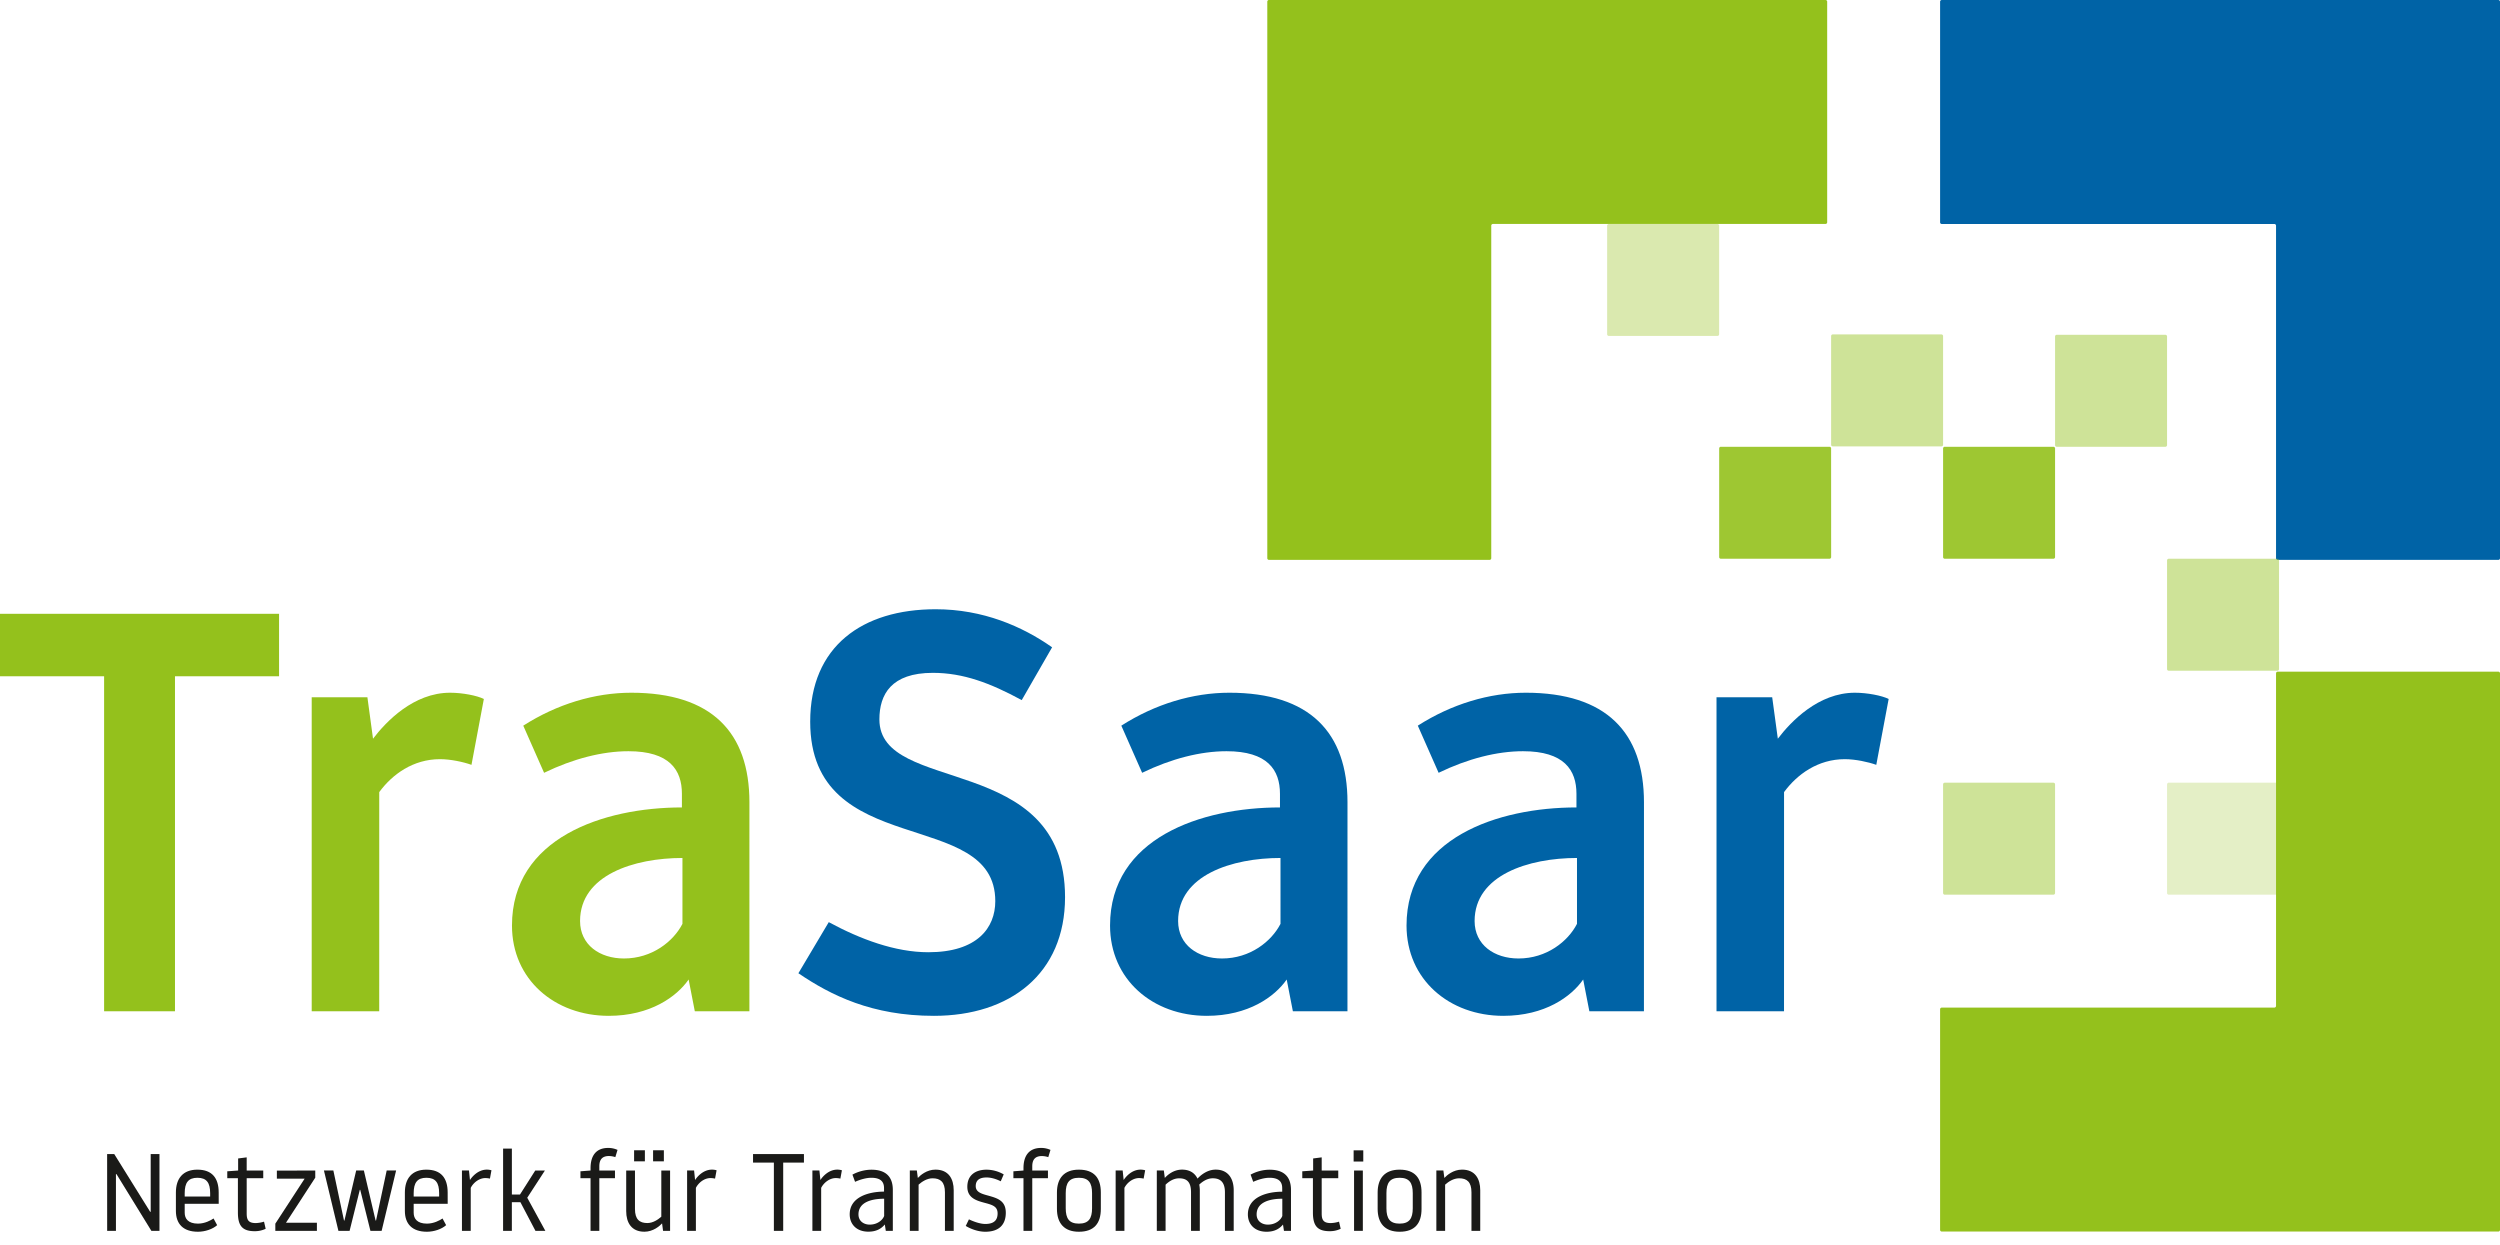 <?xml version="1.0" encoding="UTF-8"?>
<svg xmlns="http://www.w3.org/2000/svg" xmlns:xlink="http://www.w3.org/1999/xlink" id="Ebene_1" data-name="Ebene 1" viewBox="0 0 2780.61 1384.43">
  <defs>
    <clipPath id="clip-path">
      <rect width="2780.61" height="1384.43" style="fill:none"></rect>
    </clipPath>
  </defs>
  <g style="clip-path:url(#clip-path)">
    <path d="M2778.74,0a1.87,1.87,0,0,1,1.87,1.87v619a1.87,1.87,0,0,1-1.87,1.87H2533.38a1.87,1.87,0,0,1-1.87-1.87V251a1.88,1.88,0,0,0-1.87-1.87H2159.72a1.86,1.86,0,0,1-1.86-1.87V1.87A1.87,1.87,0,0,1,2159.72,0Z" style="fill:#0063a6;fill-rule:evenodd"></path>
    <path d="M2778.74,1369.8a1.87,1.87,0,0,0,1.87-1.87v-619a1.87,1.87,0,0,0-1.87-1.87H2533.38a1.87,1.87,0,0,0-1.87,1.87v369.9a1.88,1.88,0,0,1-1.87,1.87H2159.72a1.86,1.86,0,0,0-1.86,1.87v245.35a1.87,1.87,0,0,0,1.86,1.87Z" style="fill:#94c11c;fill-rule:evenodd"></path>
    <path d="M1409.54,1.87A1.87,1.87,0,0,1,1411.4,0h619a1.87,1.87,0,0,1,1.87,1.87V247.22a1.87,1.87,0,0,1-1.87,1.87H1660.51a1.86,1.86,0,0,0-1.32.55,1.84,1.84,0,0,0-.55,1.32v369.9a1.87,1.87,0,0,1-1.87,1.87H1411.4a1.87,1.87,0,0,1-1.86-1.87Z" style="fill:#94c11c;fill-rule:evenodd"></path>
    <path d="M1912.09,251a1.88,1.88,0,0,0-1.87-1.87H1789.4a1.86,1.86,0,0,0-1.86,1.87V371.77a1.86,1.86,0,0,0,1.86,1.87h120.82a1.88,1.88,0,0,0,1.87-1.87Z" style="fill:#94c11c;fill-rule:evenodd;opacity:0.35"></path>
    <path d="M2036.64,498.78a1.86,1.86,0,0,0-1.87-1.86H1914a1.84,1.84,0,0,0-1.86,1.86V619.59a1.85,1.85,0,0,0,.54,1.32,1.88,1.88,0,0,0,1.32.55h120.82a1.88,1.88,0,0,0,1.87-1.87Z" style="fill:#94c11c;fill-rule:evenodd;opacity:0.9"></path>
    <path d="M2161.19,373.82a1.88,1.88,0,0,0-1.87-1.87H2038.5a1.88,1.88,0,0,0-1.32.55,1.85,1.85,0,0,0-.54,1.32V494.63a1.84,1.84,0,0,0,1.86,1.86h120.82a1.86,1.86,0,0,0,1.87-1.86Z" style="fill:#94c11c;fill-rule:evenodd;opacity:0.45"></path>
    <path d="M2285.74,872.42a1.86,1.86,0,0,0-.55-1.32,1.82,1.82,0,0,0-1.32-.55H2163.06a1.86,1.86,0,0,0-1.87,1.87v120.8a1.84,1.84,0,0,0,1.87,1.87h120.81a1.85,1.85,0,0,0,1.32-.54,1.9,1.9,0,0,0,.55-1.33Z" style="fill:#94c11c;fill-rule:evenodd;opacity:0.45"></path>
    <path d="M2285.74,498.78a1.88,1.88,0,0,0-.55-1.32,1.85,1.85,0,0,0-1.32-.54H2163.06a1.84,1.84,0,0,0-1.87,1.86V619.59a1.85,1.85,0,0,0,.54,1.32,1.88,1.88,0,0,0,1.33.55h120.81a1.88,1.88,0,0,0,1.87-1.87Z" style="fill:#94c11c;fill-rule:evenodd;opacity:0.9"></path>
    <path d="M2410.29,374.24a1.88,1.88,0,0,0-1.87-1.87H2287.61a1.86,1.86,0,0,0-1.32.55,1.82,1.82,0,0,0-.55,1.32V495.05a1.84,1.84,0,0,0,.55,1.32,1.86,1.86,0,0,0,1.32.55h120.81a1.88,1.88,0,0,0,1.87-1.87Z" style="fill:#94c11c;fill-rule:evenodd;opacity:0.45"></path>
    <path d="M2534.84,623.33a1.88,1.88,0,0,0-1.87-1.87H2412.16a1.88,1.88,0,0,0-1.87,1.87V744.14a1.88,1.88,0,0,0,.55,1.32,1.85,1.85,0,0,0,1.32.54H2533a1.85,1.85,0,0,0,1.32-.54,1.88,1.88,0,0,0,.55-1.32Z" style="fill:#94c11c;fill-rule:evenodd;opacity:0.45"></path>
    <path d="M2534.84,872.42a1.86,1.86,0,0,0-.55-1.32,1.82,1.82,0,0,0-1.32-.55H2412.16a1.82,1.82,0,0,0-1.32.55,1.86,1.86,0,0,0-.55,1.32v120.8a1.9,1.9,0,0,0,.55,1.33,1.85,1.85,0,0,0,1.32.54H2533a1.85,1.85,0,0,0,1.32-.54,1.9,1.9,0,0,0,.55-1.33Z" style="fill:#94c11c;fill-rule:evenodd;opacity:0.25"></path>
    <path d="M0,682.69H310.39v69.47H194.63v372.65H115.79V752.16H0Z" style="fill:#94c11c"></path>
    <path d="M421.78,1124.81H346.69V775.53h61.95l6.25,46.11c14.4-18.95,45.06-51.16,85.73-51.16,13.76,0,30,3.16,37.54,6.95L524.4,850.69c-8.76-3.15-23.16-6.31-35-6.31-30,0-53.19,17-67.58,36.63Z" style="fill:#94c11c"></path>
    <path d="M833.51,1124.81h-60.7l-6.88-35.37c-13.14,19-42.55,40.42-88.85,40.42-60.07,0-107.63-40.42-107.63-100.42,0-97.27,101.37-131.37,189-131.37V882.91c0-26.53-13.76-47.37-59.44-47.37-28.79,0-61.32,8.21-93.86,24L582,807.11c37.54-24,79.46-36.63,120.14-36.63,89.48,0,131.4,44.21,131.4,121.9Zm-74.46-97.27V954.28c-53.81,0-113.88,19-113.88,70.11,0,26.52,21.9,41.68,48.8,41.68C725.26,1066.07,749,1047.12,759.05,1027.54Z" style="fill:#94c11c"></path>
    <path d="M888,1082.49l33.79-56.84c35,18.95,73.83,33.47,110.75,33.47,54.44,0,74.46-27.15,74.46-56.84,0-105.48-205.86-44.21-205.86-199.59,0-84,58.19-125.06,139.53-125.06,52.57,0,96.37,19,129.53,42.32l-33.79,58.74c-35-19-65.07-30.32-98.86-30.32-46.31,0-59.45,24-59.45,51.8,0,84.63,206.49,35.37,206.49,197.69,0,85.27-61.32,132-145.79,132C970,1129.86,924.28,1107.13,888,1082.49Z" style="fill:#0063a6"></path>
    <path d="M1498.7,1124.81H1438l-6.88-35.37c-13.14,19-42.55,40.42-88.86,40.42-60.07,0-107.62-40.42-107.62-100.42,0-97.27,101.37-131.37,189-131.37V882.91c0-26.53-13.77-47.37-59.45-47.37-28.78,0-61.32,8.21-93.86,24l-23.15-52.43c37.55-24,79.47-36.63,120.14-36.63,89.48,0,131.41,44.21,131.41,121.9Zm-74.47-97.27V954.28c-53.81,0-113.88,19-113.88,70.11,0,26.52,21.9,41.68,48.81,41.68C1390.44,1066.07,1414.22,1047.12,1424.23,1027.54Z" style="fill:#0063a6"></path>
    <path d="M1828.46,1124.81h-60.7l-6.88-35.37c-13.14,19-42.55,40.42-88.86,40.42-60.07,0-107.62-40.42-107.62-100.42,0-97.27,101.37-131.37,189-131.37V882.91c0-26.53-13.77-47.37-59.45-47.37-28.78,0-61.32,8.21-93.86,24l-23.15-52.43c37.54-24,79.47-36.63,120.14-36.63,89.48,0,131.41,44.21,131.41,121.9ZM1754,1027.54V954.28c-53.81,0-113.88,19-113.88,70.11,0,26.52,21.9,41.68,48.81,41.68C1720.2,1066.07,1744,1047.12,1754,1027.54Z" style="fill:#0063a6"></path>
    <path d="M1984.26,1124.81h-75.08V775.53h61.94l6.26,46.11c14.39-18.95,45-51.16,85.72-51.16,13.77,0,30,3.16,37.55,6.95l-13.77,73.26c-8.76-3.15-23.15-6.31-35-6.31-30,0-53.19,17-67.58,36.63Z" style="fill:#0063a6"></path>
    <path d="M119.15,1283.61h7.93L167,1347.79h.61v-64.18h9.76V1369h-9l-38.81-63.09h-.61V1369h-9.76Z" style="fill:#1a1a18"></path>
    <path d="M243.26,1338.89H205.43v10c0,6.59,3.9,12.08,14.76,12.08,7.69,0,14.28-3.66,17.33-5.73l4,7.44c-4.88,4.39-13.42,7.32-21.36,7.32-16.35,0-24.52-8.66-24.52-23.18v-20.5c0-15.5,7.81-25.38,23.91-25.38,16.48,0,23.68,9.51,23.68,25.38Zm-9.52-8.06v-3.78c0-11.47-3.91-17.08-14.16-17.08s-14.15,5.61-14.15,17.08v3.78Z" style="fill:#1a1a18"></path>
    <path d="M274.38,1349.75c0,7.2,2.07,10.61,10.12,10.61a34.57,34.57,0,0,0,9.16-1.58l1.83,7.93a27.69,27.69,0,0,1-12.21,2.68c-14,0-18.67-6.34-18.67-20.86v-38.08H252.78v-7.68l12.08-.86v-13.42l9.52-1.22v14.64H292.8v8.54H274.38Z" style="fill:#1a1a18"></path>
    <path d="M350.65,1301.91v7.94L318.06,1360h34.42v9H306.23V1361l32.58-50H307.94v-9Z" style="fill:#1a1a18"></path>
    <path d="M400.19,1323.39,388.84,1369H376.4l-16.11-67.12h10.49l11.84,55.65h.49l13.05-55.65h8.55l13.05,55.65h.49l11.84-55.65h10.49L424.47,1369H412l-11.35-45.64Z" style="fill:#1a1a18"></path>
    <path d="M497.94,1338.89H460.11v10c0,6.59,3.9,12.08,14.76,12.08,7.69,0,14.28-3.66,17.33-5.73l4,7.44c-4.88,4.39-13.42,7.32-21.36,7.32-16.35,0-24.52-8.66-24.52-23.18v-20.5c0-15.5,7.81-25.38,23.91-25.38,16.48,0,23.68,9.51,23.68,25.38Zm-9.52-8.06v-3.78c0-11.47-3.91-17.08-14.16-17.08s-14.15,5.61-14.15,17.08v3.78Z" style="fill:#1a1a18"></path>
    <path d="M523.57,1321.19V1369H513.8v-67.12h7.81l1.1,10.62c2.2-3.54,9-11.59,18.79-11.59a17.92,17.92,0,0,1,5.13.73l-1.71,9.27a23,23,0,0,0-5.12-.61C532.84,1310.33,526.49,1315.46,523.57,1321.19Z" style="fill:#1a1a18"></path>
    <path d="M559.57,1277.51h9.76v51.13h9l17-26.73h10.74l-19.65,30.26L606.55,1369h-11l-16.72-31.85h-9.52V1369h-9.76Z" style="fill:#1a1a18"></path>
    <path d="M656.83,1310.45H645.6v-7.68l11.23-.86v-2.56c0-14.28,6.46-22.57,19.64-22.57a25.11,25.11,0,0,1,10.37,2.19L684.4,1287a23.7,23.7,0,0,0-7.07-1.22c-8.3,0-10.74,4.88-10.74,11.47v4.63H684v8.54H666.59V1369h-9.76Z" style="fill:#1a1a18"></path>
    <path d="M735.54,1301.91h9.76V1369h-7.81l-1.1-8.3c-2.68,2.93-9.88,9.27-19.65,9.27-14.52,0-20.25-10.25-20.25-22.94v-45.15h9.76v42.83c0,11.47,5,15.62,13.79,15.62,6.22,0,12-3.9,15.5-7.08Zm-30.27-22.57h12v12.32h-12Zm21.11,0h12v12.32h-12Z" style="fill:#1a1a18"></path>
    <path d="M774,1321.19V1369h-9.77v-67.12H772l1.1,10.62c2.2-3.54,9-11.59,18.8-11.59a17.85,17.85,0,0,1,5.12.73l-1.71,9.27a23,23,0,0,0-5.12-.61C783.25,1310.33,776.91,1315.46,774,1321.19Z" style="fill:#1a1a18"></path>
    <path d="M871.11,1369H860.74v-75.9H837.56v-9.52h56.62v9.52H871.11Z" style="fill:#1a1a18"></path>
    <path d="M913.34,1321.19V1369h-9.76v-67.12h7.81l1.09,10.62c2.2-3.54,9-11.59,18.8-11.59a17.85,17.85,0,0,1,5.12.73l-1.71,9.27a23,23,0,0,0-5.12-.61C922.61,1310.33,916.27,1315.46,913.34,1321.19Z" style="fill:#1a1a18"></path>
    <path d="M983.26,1321.44c0-6.59-3.29-11.47-14.15-11.47-5.86,0-12.69,2.07-18.06,4.51l-2.93-8a45.24,45.24,0,0,1,21-5.49c16.35,0,23.92,8,23.92,22.57V1369h-7.81l-1.1-7.08c-3.91,4.63-9.28,8-18.31,8-13.18,0-20.74-8.3-20.74-19.28,0-19.77,22.09-25.26,38.19-25.26Zm.13,31v-19.16c-13.18,0-28.56,3.42-28.56,17.45,0,7.32,5.74,11.35,12.57,11.35C976.06,1362.07,981.8,1356.82,983.39,1352.43Z" style="fill:#1a1a18"></path>
    <path d="M1021.7,1369h-9.76v-67.12h7.81l1.1,8.3c2.68-2.93,9.88-9.27,19.64-9.27,14.53,0,20.26,10.25,20.26,22.94V1369H1051v-42.84c0-11.46-5-15.61-13.79-15.61-6.22,0-12,3.9-15.5,7.07Z" style="fill:#1a1a18"></path>
    <path d="M1109.57,1349.62c0-7.56-5.37-9.39-13.67-11.59-9.76-2.56-20-5.49-20-18.06,0-13,9.15-19,21.47-19a38.7,38.7,0,0,1,19,5.24l-3.3,7.69c-4.14-2.19-10.25-4.27-15.74-4.27-7.07,0-12.08,2.44-12.08,9.64,0,6.71,6.47,8.54,14.16,10.62,10.49,2.92,19.28,5.85,19.28,19s-7.45,21.11-22.82,21.11c-9.28,0-18.06-4.15-21.72-6.47l3.54-7.32c4.51,2.2,12.2,5.13,18.18,5.13C1106.27,1361.34,1109.57,1356.46,1109.57,1349.62Z" style="fill:#1a1a18"></path>
    <path d="M1138.36,1310.45h-11.22v-7.68l11.22-.86v-2.56c0-14.28,6.47-22.57,19.65-22.57a25.11,25.11,0,0,1,10.37,2.19l-2.44,8.06a23.7,23.7,0,0,0-7.07-1.22c-8.3,0-10.74,4.88-10.74,11.47v4.63h17.45v8.54h-17.45V1369h-9.77Z" style="fill:#1a1a18"></path>
    <path d="M1175.58,1326.32c0-15.62,7.82-25.38,24.41-25.38,17,0,24.41,9.39,24.41,25.38v18.3c0,16-7.45,25.38-24.41,25.38-16.59,0-24.41-9.76-24.41-25.38Zm9.77,17.57c0,11.47,3.9,17.08,14.64,17.08s14.64-5.61,14.64-17.08v-16.84c0-11.47-3.9-17.08-14.64-17.08s-14.64,5.61-14.64,17.08Z" style="fill:#1a1a18"></path>
    <path d="M1250.63,1321.19V1369h-9.76v-67.12h7.81l1.1,10.62c2.2-3.54,9-11.59,18.79-11.59a17.92,17.92,0,0,1,5.13.73l-1.71,9.27a23,23,0,0,0-5.13-.61C1259.91,1310.33,1253.56,1315.46,1250.63,1321.19Z" style="fill:#1a1a18"></path>
    <path d="M1324.71,1326.19c0-11.46-4.52-15.61-13.3-15.61-6.23,0-11.47,3.66-15,7.07V1369h-9.76v-67.12h7.81l1.09,8.3c2.69-3,9.4-9.27,19.16-9.27,8.79,0,14.28,4,17.21,10,2.68-2.93,10.13-10,20.26-10,14,0,20,10.25,20,22.94V1369h-9.76v-42.84c0-11.46-5.25-15.61-13.55-15.61-6.22,0-11.47,3.66-15,7a34.64,34.64,0,0,1,.61,6.35V1369h-9.76Z" style="fill:#1a1a18"></path>
    <path d="M1426.12,1321.44c0-6.59-3.3-11.47-14.16-11.47-5.86,0-12.69,2.07-18.06,4.51l-2.93-8a45.3,45.3,0,0,1,21-5.49c16.35,0,23.92,8,23.92,22.57V1369h-7.81L1427,1362c-3.9,4.63-9.27,8-18.3,8-13.18,0-20.75-8.3-20.75-19.28,0-19.77,22.09-25.26,38.2-25.26Zm.12,31v-19.16c-13.18,0-28.56,3.42-28.56,17.45,0,7.32,5.74,11.35,12.57,11.35C1418.92,1362.07,1424.65,1356.82,1426.24,1352.43Z" style="fill:#1a1a18"></path>
    <path d="M1470.05,1349.75c0,7.2,2.07,10.61,10.13,10.61a34.49,34.49,0,0,0,9.15-1.58l1.83,7.93a27.68,27.68,0,0,1-12.2,2.68c-14,0-18.67-6.34-18.67-20.86v-38.08h-11.84v-7.68l12.08-.86v-13.42l9.52-1.22v14.64h18.42v8.54h-18.42Z" style="fill:#1a1a18"></path>
    <path d="M1505.56,1279.46h10.74v12.45h-10.74Zm.49,22.45h9.76V1369h-9.76Z" style="fill:#1a1a18"></path>
    <path d="M1532.28,1326.32c0-15.62,7.81-25.38,24.41-25.38,17,0,24.41,9.39,24.41,25.38v18.3c0,16-7.45,25.38-24.41,25.38-16.6,0-24.41-9.76-24.41-25.38Zm9.77,17.57c0,11.47,3.9,17.08,14.64,17.08s14.64-5.61,14.64-17.08v-16.84c0-11.47-3.9-17.08-14.64-17.08s-14.64,5.61-14.64,17.08Z" style="fill:#1a1a18"></path>
    <path d="M1607.33,1369h-9.76v-67.12h7.81l1.1,8.3c2.68-2.93,9.88-9.27,19.65-9.27,14.52,0,20.25,10.25,20.25,22.94V1369h-9.76v-42.84c0-11.46-5-15.61-13.79-15.61-6.22,0-12,3.9-15.5,7.07Z" style="fill:#1a1a18"></path>
  </g>
</svg>
